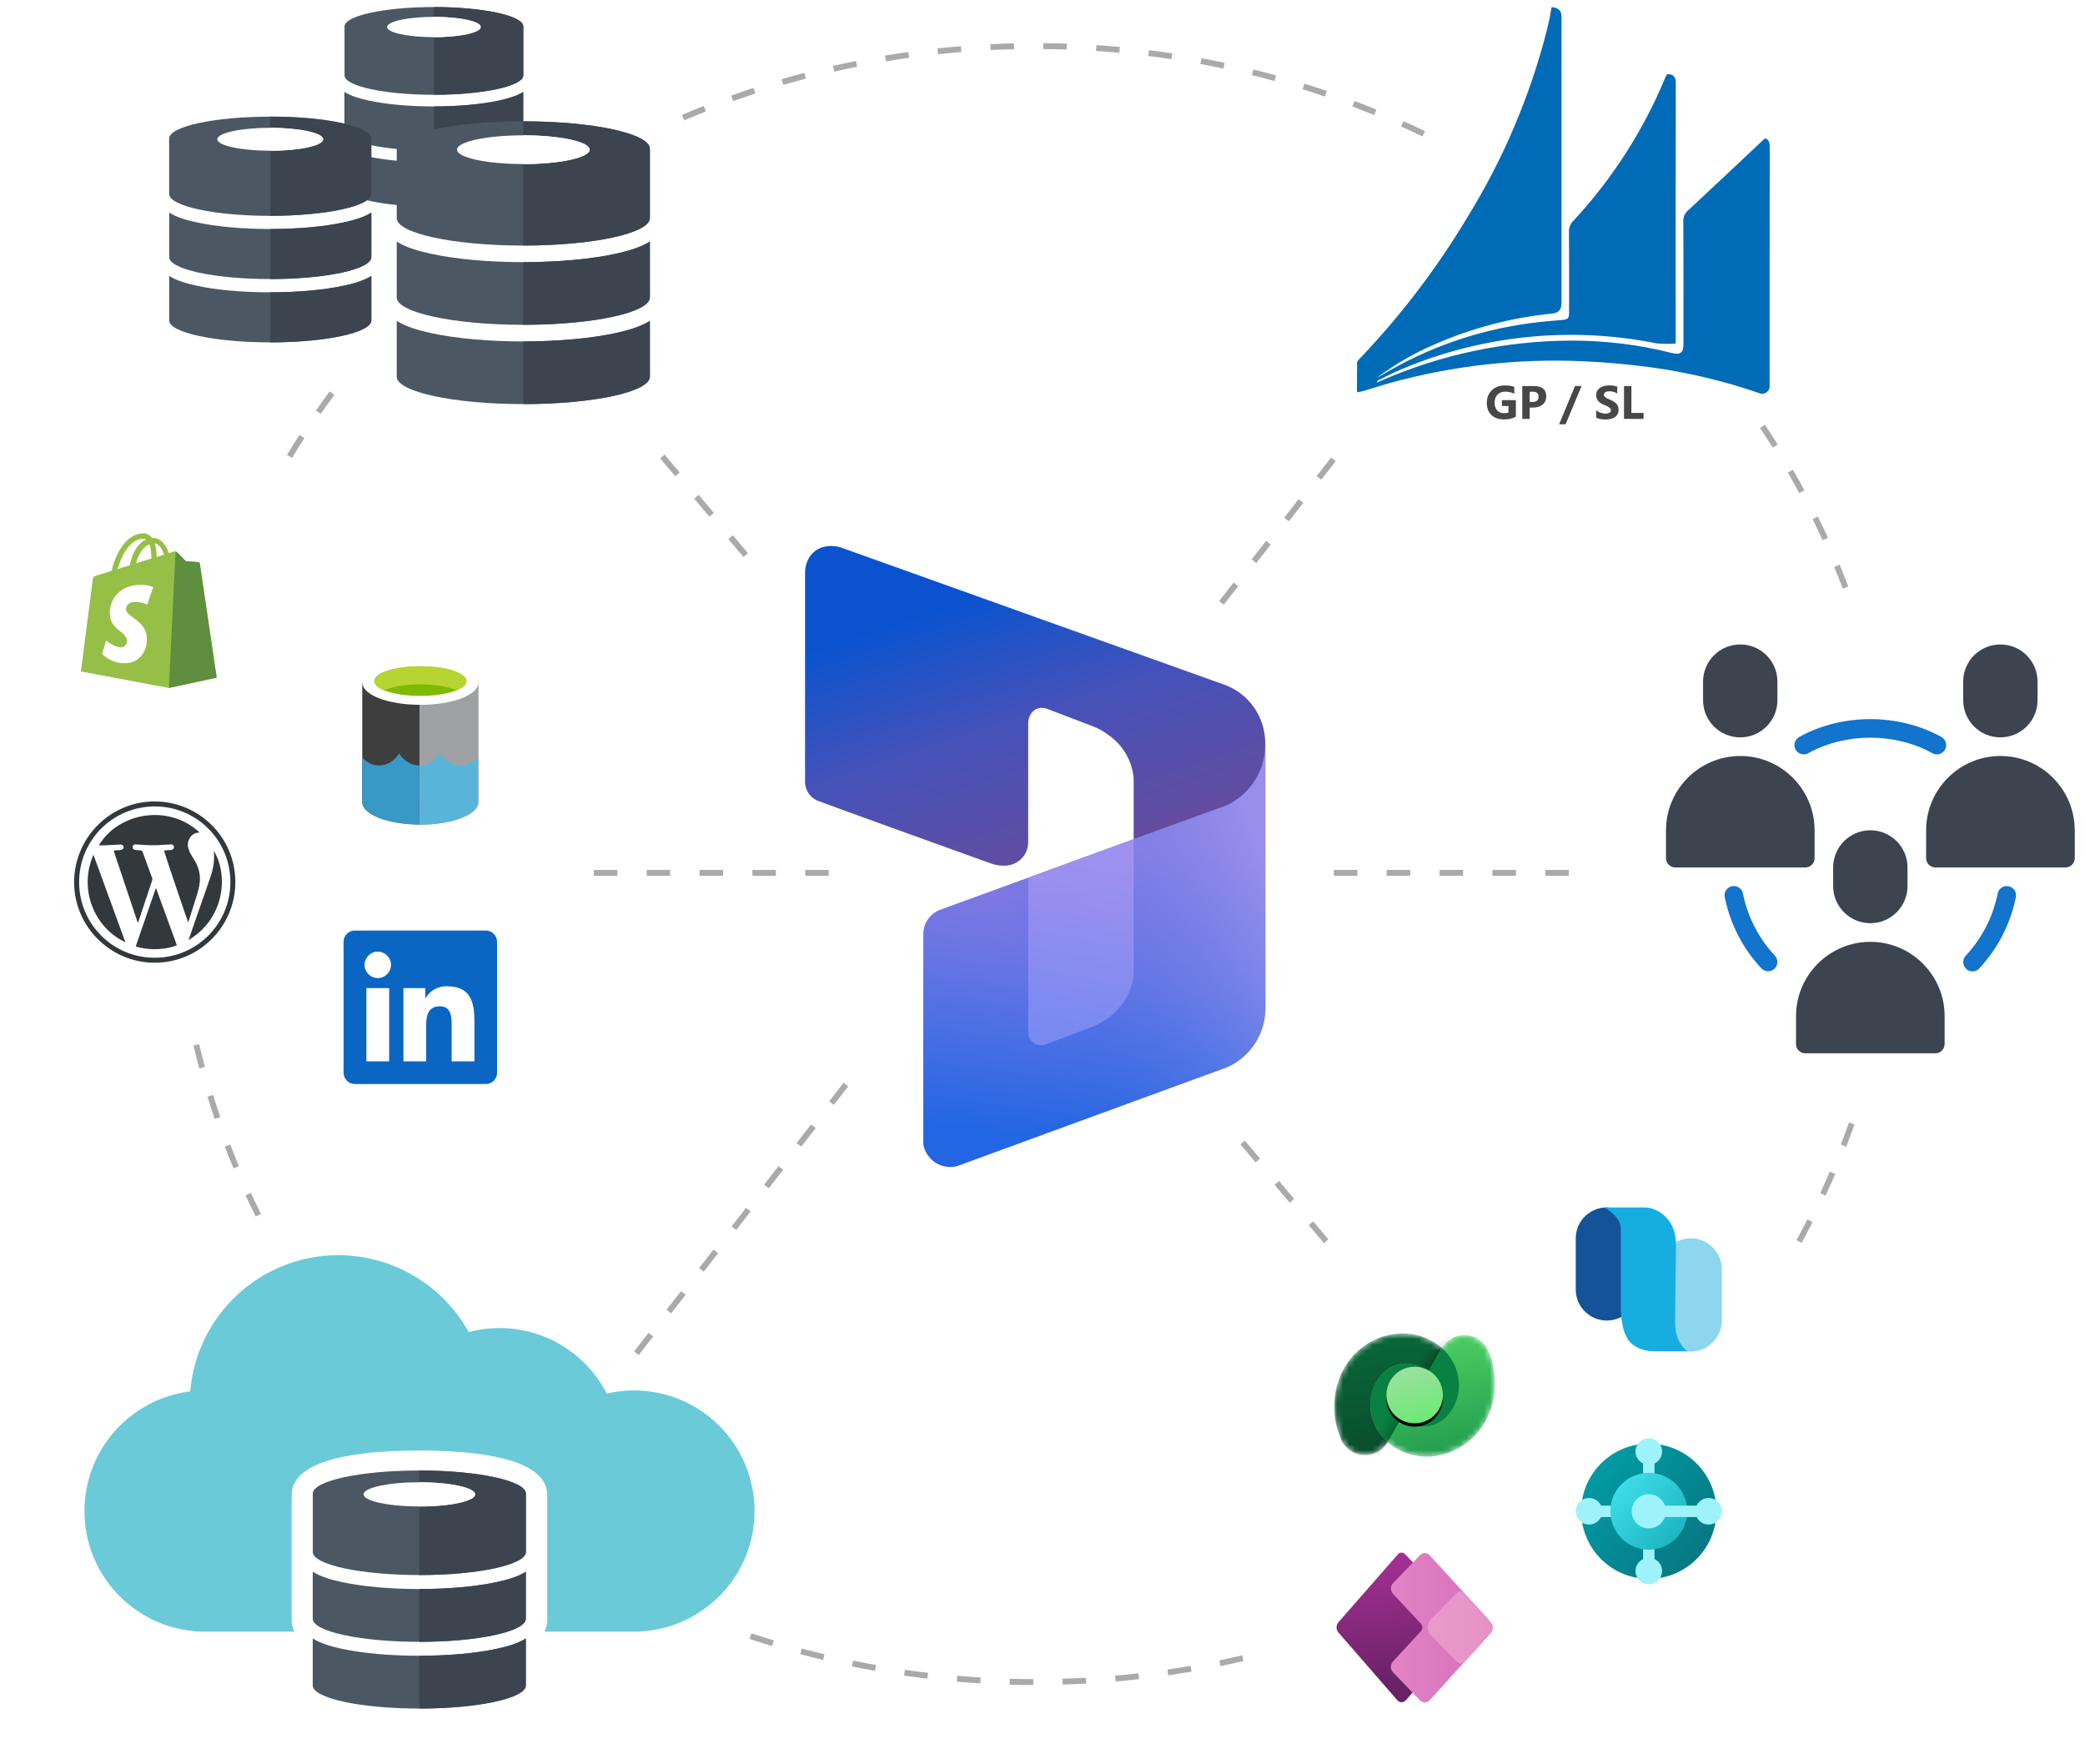 <?xml version="1.0" encoding="UTF-8"?><svg xmlns="http://www.w3.org/2000/svg" width="355" height="300.36" xmlns:xlink="http://www.w3.org/1999/xlink" viewBox="0 0 355 300.36"><defs><linearGradient id="c" x1="185.23" y1="-2601.1" x2="194.4" y2="-2529.76" gradientTransform="translate(-3.2 -2402.13) scale(1 -1)" gradientUnits="userSpaceOnUse"><stop offset=".06" stop-color="#2266e3"/><stop offset=".43" stop-color="#6274e4"/><stop offset=".49" stop-color="#6c75e4"/><stop offset=".79" stop-color="#947be2"/></linearGradient><linearGradient id="d" x1="152.33" y1="-2578.41" x2="220.6" y2="-2554.82" gradientTransform="translate(-3.2 -2402.13) scale(1 -1)" gradientUnits="userSpaceOnUse"><stop offset=".38" stop-color="#2266e3" stop-opacity="0"/><stop offset=".58" stop-color="#4b77e7" stop-opacity=".34"/><stop offset="1" stop-color="#9b9af0"/></linearGradient><linearGradient id="e" x1="168.74" y1="-2499.12" x2="193.47" y2="-2573.49" gradientTransform="translate(-3.2 -2402.13) scale(1 -1)" gradientUnits="userSpaceOnUse"><stop offset=".06" stop-color="#0b53ce"/><stop offset=".34" stop-color="#4552b9"/><stop offset=".71" stop-color="#674b9c"/></linearGradient><linearGradient id="f" x1="183.63" y1="-2580.35" x2="191.18" y2="-2537.5" gradientTransform="translate(-3.2 -2402.13) scale(1 -1)" gradientUnits="userSpaceOnUse"><stop offset=".06" stop-color="#7e8df1"/><stop offset=".71" stop-color="#a193f0"/></linearGradient><filter id="g" filterUnits="userSpaceOnUse"><feOffset dx="0" dy="0"/><feGaussianBlur result="h" stdDeviation="1.2"/><feFlood flood-color="#000" flood-opacity=".15"/><feComposite in2="h" operator="in"/><feComposite in="SourceGraphic"/></filter><filter id="x" filterUnits="userSpaceOnUse"><feOffset dx="0" dy="0"/><feGaussianBlur result="y" stdDeviation="2"/><feFlood flood-color="#000" flood-opacity=".15"/><feComposite in2="y" operator="in"/><feComposite in="SourceGraphic"/></filter><linearGradient id="ab" x1="180.19" y1="-2568.23" x2="198.2" y2="-2583.3" gradientTransform="translate(84.1 -2421.38) scale(1.04 -1.04)" gradientUnits="userSpaceOnUse"><stop offset="0" stop-color="#019ba5"/><stop offset="1" stop-color="#077782"/></linearGradient><linearGradient id="ag" x1="146.13" y1="-2533" x2="155.32" y2="-2541.63" gradientTransform="translate(124.05 -2381.44) scale(1.04 -1.04)" gradientUnits="userSpaceOnUse"><stop offset="0" stop-color="#3edce7"/><stop offset="1" stop-color="#1cb6c0"/></linearGradient><linearGradient id="ao" x1="234.49" y1="-2668.03" x2="236.35" y2="-2689.83" gradientTransform="translate(0 -2402.74) scale(1 -1)" gradientUnits="userSpaceOnUse"><stop offset="0" stop-color="#a23093"/><stop offset="1" stop-color="#692266"/></linearGradient><linearGradient id="ap" x1="236.81" y1="-2679.88" x2="253.93" y2="-2679.88" gradientTransform="translate(0 -2402.74) scale(1 -1)" gradientUnits="userSpaceOnUse"><stop offset="0" stop-color="#e184c4"/><stop offset="1" stop-color="#d76ebc"/></linearGradient><linearGradient id="aq" x1="243.11" y1="-2679.82" x2="254.19" y2="-2679.82" gradientTransform="translate(0 -2402.74) scale(1 -1)" gradientUnits="userSpaceOnUse"><stop offset="0" stop-color="#e89bca"/><stop offset="1" stop-color="#e591c8"/></linearGradient><clipPath id="ar"><rect x="227.19" y="223.83" width="27.37" height="27.37" fill="none" stroke-width="0"/></clipPath><clipPath id="as"><rect x="227.19" y="223.83" width="27.37" height="27.37" fill="none" stroke-width="0"/></clipPath><mask id="at" x="227.17" y="226.43" width="27.38" height="25.19" maskUnits="userSpaceOnUse"><g id="au"><path d="M253.41,229.97h0c-.37-.85-1-1.59-1.86-2.09-2.12-1.23-4.84-.5-6.07,1.63h0c-.11-.1-.22-.19-.34-.29-3.76-3.06-9.65-3.07-13.99.83-3.9,3.51-5.12,9.68-2.83,15.03h0c.37.84.99,1.57,1.85,2.06,2.12,1.23,4.84.5,6.07-1.62h0s0,0,0,0c.11.1.22.19.34.29,3.76,3.06,9.65,3.07,13.99-.83,3.89-3.5,5.12-9.66,2.84-15.01Z" fill="#c4c4c4" stroke-width="0"/></g></mask><linearGradient id="av" x1="236.58" y1="-2629.56" x2="238.95" y2="-2651.09" gradientTransform="translate(0 -2402.74) scale(1 -1)" gradientUnits="userSpaceOnUse"><stop offset="0" stop-color="#096738"/><stop offset="1" stop-color="#0a4c2d"/></linearGradient><linearGradient id="aw" x1="241.94" y1="-2630.27" x2="246.41" y2="-2651.62" gradientTransform="translate(0 -2402.74) scale(1 -1)" gradientUnits="userSpaceOnUse"><stop offset="0" stop-color="#4ed062"/><stop offset="1" stop-color="#209b4e"/></linearGradient><linearGradient id="ax" x1="899.01" y1="-1519.37" x2="896.75" y2="-1519.37" gradientTransform="translate(1758.05 -658.86) rotate(90) scale(1 -1)" gradientUnits="userSpaceOnUse"><stop offset="0" stop-color="#000"/><stop offset=".27" stop-color="#000" stop-opacity=".56"/><stop offset=".62" stop-color="#000" stop-opacity=".26"/><stop offset="1" stop-color="#000" stop-opacity="0"/></linearGradient><linearGradient id="ay" x1="242.72" y1="-2646.02" x2="239.24" y2="-2635.22" gradientTransform="translate(0 -2402.74) scale(1 -1)" gradientUnits="userSpaceOnUse"><stop offset="0" stop-color="#66eb6e"/><stop offset="1" stop-color="#9fe0a2"/></linearGradient></defs><g id="a"><path d="M267.11,149.11h-4v-1h4v1ZM258.11,149.11h-4v-1h4v1ZM249.11,149.11h-4v-1h4v1ZM240.11,149.11h-4v-1h4v1ZM231.11,149.11h-4v-1h4v1ZM141.11,149.11h-4v-1h4v1ZM132.11,149.11h-4v-1h4v1ZM123.11,149.11h-4v-1h4v1ZM114.11,149.11h-4v-1h4v1ZM105.11,149.11h-4v-1h4v1Z" fill="#aaa" stroke-width="0"/><path d="M175.92,286.88c-1.34,0-2.68-.02-4.01-.06l.03-1c1.33.04,2.65.06,3.99.06v1ZM180.94,286.81l-.03-1c1.33-.04,2.66-.09,3.98-.17l.05,1c-1.33.07-2.67.13-4.01.17ZM166.9,286.6c-1.34-.08-2.67-.18-4-.29l.09-1c1.32.11,2.65.21,3.98.29l-.06,1ZM189.95,286.29l-.09-1c1.33-.12,2.65-.25,3.97-.4l.11.99c-1.33.15-2.66.29-3.99.4ZM157.91,285.8c-1.33-.16-2.66-.33-3.98-.52l.14-.99c1.31.19,2.63.37,3.95.52l-.12.99ZM198.91,285.24l-.14-.99c1.32-.19,2.63-.4,3.94-.63l.17.98c-1.32.23-2.64.44-3.96.63ZM148.98,284.47c-1.32-.24-2.63-.49-3.94-.76l.2-.98c1.3.27,2.6.52,3.92.75l-.18.98ZM207.8,283.67l-.2-.98c1.3-.27,2.6-.56,3.89-.86l.23.97c-1.3.31-2.61.59-3.92.87ZM140.15,282.62c-1.3-.31-2.6-.64-3.89-.99l.26-.96c1.28.34,2.57.67,3.86.98l-.23.97ZM131.44,280.25c-1.28-.39-2.56-.8-3.82-1.22l.32-.95c1.26.42,2.53.83,3.8,1.21l-.29.96ZM306.75,211.61l-.88-.48c.64-1.17,1.26-2.34,1.86-3.52l.89.46c-.61,1.19-1.24,2.38-1.88,3.55ZM43.54,207.12c-.6-1.19-1.18-2.4-1.74-3.61l.91-.42c.56,1.2,1.13,2.4,1.73,3.58l-.89.45ZM310.83,203.55l-.91-.42c.56-1.21,1.1-2.42,1.63-3.64l.92.39c-.53,1.23-1.08,2.46-1.64,3.67ZM39.77,198.93c-.52-1.23-1.02-2.47-1.5-3.71l.93-.36c.48,1.24.97,2.47,1.48,3.69l-.92.39ZM314.36,195.22l-.93-.36c.48-1.24.94-2.49,1.38-3.75l.94.33c-.45,1.27-.91,2.52-1.39,3.77ZM36.56,190.52c-.43-1.26-.85-2.53-1.24-3.8l.96-.3c.39,1.27.8,2.52,1.23,3.77l-.95.32ZM33.93,181.9c-.35-1.29-.68-2.59-.99-3.89l.97-.23c.31,1.29.63,2.58.98,3.86l-.96.26ZM313.76,100.22c-.47-1.24-.95-2.47-1.46-3.7l.92-.38c.51,1.23,1,2.47,1.47,3.72l-.94.35ZM310.32,91.97c-.55-1.21-1.12-2.4-1.7-3.59l.9-.44c.59,1.2,1.16,2.4,1.72,3.62l-.91.41ZM306.34,83.95c-.63-1.17-1.28-2.33-1.94-3.48l.87-.5c.67,1.16,1.32,2.33,1.95,3.5l-.88.47ZM49.72,77.97l-.86-.52c.69-1.14,1.4-2.28,2.13-3.4l.84.54c-.72,1.12-1.43,2.24-2.11,3.38ZM301.83,76.21c-.71-1.13-1.43-2.24-2.16-3.35l.83-.55c.74,1.11,1.47,2.24,2.18,3.37l-.85.53ZM54.61,70.46l-.82-.57c.77-1.1,1.55-2.18,2.34-3.26l.8.6c-.79,1.07-1.57,2.14-2.33,3.23ZM242.19,23.23c-1.2-.58-2.41-1.14-3.63-1.69l.41-.91c1.23.55,2.44,1.12,3.65,1.7l-.43.9ZM116.5,20.49l-.39-.92c1.23-.53,2.46-1.03,3.71-1.53l.37.93c-1.24.49-2.47,1-3.69,1.52ZM233.98,19.59c-1.23-.5-2.46-.99-3.71-1.46l.35-.94c1.25.47,2.5.96,3.73,1.47l-.38.93ZM124.84,17.21l-.34-.94c1.26-.45,2.52-.88,3.79-1.3l.31.95c-1.26.42-2.52.85-3.77,1.29ZM225.58,16.44c-1.26-.43-2.52-.84-3.79-1.24l.3-.96c1.28.4,2.55.81,3.82,1.24l-.32.95ZM133.37,14.44l-.28-.96c1.28-.38,2.57-.73,3.87-1.07l.25.97c-1.29.34-2.57.7-3.84,1.07ZM217.01,13.8c-1.28-.35-2.56-.69-3.86-1.01l.24-.97c1.3.32,2.6.66,3.88,1.02l-.27.96ZM142.05,12.19l-.22-.97c1.3-.3,2.61-.58,3.92-.84l.2.98c-1.31.26-2.6.54-3.9.84ZM208.3,11.68c-1.3-.28-2.6-.53-3.91-.78l.18-.98c1.32.24,2.63.5,3.94.78l-.21.98ZM150.85,10.45l-.17-.99c1.32-.22,2.64-.42,3.97-.61l.14.99c-1.32.18-2.63.39-3.94.61ZM199.47,10.08c-1.31-.2-2.63-.38-3.95-.55l.12-.99c1.33.17,2.65.35,3.97.55l-.15.99ZM159.73,9.23l-.11-.99c1.33-.14,2.66-.27,3.99-.38l.08,1c-1.33.11-2.65.23-3.97.38ZM190.57,8.99c-1.32-.12-2.64-.23-3.97-.31l.07-1c1.34.09,2.67.19,4,.32l-.09,1ZM168.67,8.53l-.05-1c1.33-.07,2.67-.12,4.01-.15l.02,1c-1.33.03-2.66.08-3.98.14ZM181.62,8.43c-1.32-.04-2.65-.07-3.99-.08v-1c1.35.01,2.69.04,4.02.08l-.03,1Z" fill="#aaa" stroke-width="0"/><path d="M108.75,230.7l-.79-.62,2.46-3.15.79.62-2.46,3.15ZM114.28,223.6l-.79-.62,2.46-3.15.79.62-2.46,3.15ZM119.82,216.51l-.79-.62,2.46-3.15.79.62-2.46,3.15ZM125.35,209.41l-.79-.62,2.46-3.15.79.62-2.46,3.15ZM130.89,202.31l-.79-.62,2.46-3.15.79.62-2.46,3.15ZM136.42,195.22l-.79-.62,2.46-3.15.79.62-2.46,3.15ZM141.96,188.12l-.79-.62,2.46-3.15.79.62-2.46,3.15ZM208.37,102.95l-.79-.62,2.46-3.15.79.62-2.46,3.15ZM213.9,95.86l-.79-.62,2.46-3.15.79.62-2.46,3.15ZM219.44,88.76l-.79-.62,2.46-3.15.79.62-2.46,3.15ZM224.97,81.66l-.79-.62,2.46-3.15.79.62-2.46,3.15Z" fill="#aaa" stroke-width="0"/><path d="M225.41,211.64l-2.58-3.05.76-.65,2.58,3.05-.76.65ZM219.59,204.77l-2.58-3.05.76-.65,2.58,3.05-.76.65ZM213.78,197.9l-2.58-3.05.76-.65,2.58,3.05-.76.65ZM126.59,94.83l-2.58-3.05.76-.65,2.58,3.05-.76.65ZM120.78,87.96l-2.58-3.05.76-.65,2.58,3.05-.76.65ZM114.97,81.09l-2.58-3.05.76-.65,2.58,3.05-.76.65Z" fill="#aaa" stroke-width="0"/></g><g id="b"><path d="M157.2,159.39v35.41c.43,2.54,2.84,4.25,5.38,3.82.13-.02.27-.05.4-.09l45.94-16.82c3.85-1.71,6.38-5.47,6.53-9.68v-45.6c-.47,4.4-2.94,8.35-6.7,10.7l-48.4,17.66c-1.99.61-3.29,2.51-3.14,4.59Z" fill="url(#c)" stroke-width="0"/><path d="M157.2,159.39v35.41c.43,2.54,2.84,4.25,5.38,3.82.13-.02.27-.05.4-.09l45.94-16.82c3.85-1.71,6.38-5.47,6.53-9.68v-45.64s-.02-.22-.08.14c-.85,5.37-4.55,9.85-9.66,11.7l-45.37,16.56c-1.99.61-3.29,2.51-3.14,4.59Z" fill="url(#d)" isolation="isolate" opacity=".63" stroke-width="0"/><path d="M137.49,95.48c-.29.67-.43,1.39-.42,2.11v35.3c-.08,1.42.7,2.75,1.98,3.37,1.95.78,25.69,9.32,29.64,10.74.74.27,1.52.4,2.3.38,1.43.03,2.77-.71,3.52-1.93.37-.65.56-1.39.55-2.14v-20.14c0-.57.15-1.13.46-1.61.39-.64,1.08-1.03,1.82-1.04.35,0,.7.06,1.02.19l7.6,2.9c1.02.38,1.97.92,2.84,1.58,2.43,1.7,3.97,4.39,4.22,7.35v10.35l15.71-5.73c3.87-1.74,6.44-5.5,6.66-9.74,0-.15.01-.3.02-.45.21-4.76-2.78-9.07-7.32-10.53l-64.7-23.15c-.88-.32-1.83-.41-2.75-.26-1.42.21-2.62,1.15-3.16,2.48Z" fill="url(#e)" stroke-width="0"/><path d="M175.07,149.43v26.24c0,.45.11.88.33,1.27.27.47.72.8,1.24.94.49.12,1,.09,1.47-.1l7.68-2.9c1.92-.71,3.61-1.91,4.92-3.48,1.49-1.77,2.31-4,2.33-6.31v-22.21l-17.96,6.56Z" fill="url(#f)" isolation="isolate" opacity=".88" stroke-width="0"/><path d="M73.88,1.2c-8.41,0-15.22,1.48-15.22,3.3v8.34c0,1.82,6.81,3.3,15.22,3.3s15.22-1.48,15.22-3.3V4.5c0-1.82-6.81-3.3-15.22-3.3Z" fill="#4b5763" stroke-width="0"/><path d="M73.88,1.2v14.93c8.41,0,15.22-1.48,15.22-3.3V4.5c0-1.82-6.81-3.3-15.22-3.3Z" fill="#3c444f" stroke-width="0"/><path d="M84.96,17.12c-2.98.65-6.91,1-11.09,1s-8.11-.35-11.09-1c-1.36-.3-2.98-.73-4.14-1.47v6.71c0,1.82,6.81,3.3,15.22,3.3s15.22-1.48,15.22-3.3v-6.71c-1.16.74-2.77,1.17-4.14,1.47Z" fill="#4b5763" stroke-width="0"/><path d="M84.96,26.66c-2.98.65-6.91,1-11.09,1s-8.11-.36-11.09-1c-1.36-.29-2.98-.73-4.14-1.47v6.71c0,1.82,6.81,3.3,15.22,3.3s15.22-1.48,15.22-3.3v-6.71c-1.16.74-2.77,1.17-4.14,1.47Z" fill="#4b5763" stroke-width="0"/><path d="M73.88,6.33c-4.4,0-7.97-.77-7.97-1.73s3.57-1.73,7.97-1.73,7.97.77,7.97,1.73-3.57,1.73-7.97,1.73Z" fill="#fff" stroke-width="0"/><path d="M73.88,2.88v3.45c4.4,0,7.97-.77,7.97-1.73s-3.57-1.73-7.97-1.73Z" fill="#fff" stroke-width="0"/><path d="M84.96,17.12c-2.98.65-6.91,1-11.09,1v7.54c8.41,0,15.22-1.48,15.22-3.3v-6.71c-1.16.74-2.77,1.17-4.14,1.47Z" fill="#3c444f" stroke-width="0"/><path d="M84.96,26.66c-2.98.65-6.91,1-11.09,1v7.54c8.41,0,15.22-1.48,15.22-3.3v-6.71c-1.16.74-2.77,1.17-4.14,1.47Z" fill="#3c444f" stroke-width="0"/><path d="M89.1,20.66c-11.9,0-21.55,2.09-21.55,4.67v11.81c0,2.58,9.65,4.67,21.55,4.67s21.55-2.09,21.55-4.67v-11.81c0-2.58-9.65-4.67-21.55-4.67Z" fill="#4b5763" stroke-width="0"/><path d="M89.1,20.66v21.14c11.9,0,21.55-2.09,21.55-4.67v-11.81c0-2.58-9.65-4.67-21.55-4.67Z" fill="#3c444f" stroke-width="0"/><path d="M104.8,43.21c-4.21.92-9.79,1.42-15.7,1.42s-11.48-.5-15.7-1.42c-1.93-.42-4.22-1.03-5.85-2.08v9.5c0,2.58,9.65,4.67,21.55,4.67s21.55-2.09,21.55-4.67v-9.5c-1.64,1.04-3.92,1.66-5.85,2.08Z" fill="#4b5763" stroke-width="0"/><path d="M104.8,56.71c-4.21.91-9.79,1.42-15.7,1.42s-11.48-.5-15.7-1.42c-1.93-.42-4.22-1.03-5.85-2.08v9.5c0,2.58,9.65,4.67,21.55,4.67s21.55-2.09,21.55-4.67v-9.5c-1.64,1.04-3.92,1.66-5.85,2.08Z" fill="#4b5763" stroke-width="0"/><path d="M89.1,27.93c-6.24,0-11.29-1.09-11.29-2.45s5.05-2.44,11.29-2.44,11.29,1.09,11.29,2.44-5.05,2.45-11.29,2.45Z" fill="#fff" stroke-width="0"/><path d="M89.1,23.04v4.89c6.24,0,11.29-1.09,11.29-2.45s-5.05-2.44-11.29-2.44Z" fill="#fff" stroke-width="0"/><path d="M104.8,43.21c-4.21.92-9.79,1.42-15.7,1.42v10.67c11.9,0,21.55-2.09,21.55-4.67v-9.5c-1.64,1.04-3.92,1.66-5.85,2.08Z" fill="#3c444f" stroke-width="0"/><path d="M104.8,56.71c-4.21.91-9.79,1.42-15.7,1.42v10.67c11.9,0,21.55-2.09,21.55-4.67v-9.5c-1.64,1.04-3.92,1.66-5.85,2.08Z" fill="#3c444f" stroke-width="0"/><path d="M46.01,19.86c-9.5,0-17.21,1.67-17.21,3.73v9.43c0,2.06,7.7,3.73,17.21,3.73s17.21-1.67,17.21-3.73v-9.43c0-2.06-7.7-3.73-17.21-3.73Z" fill="#4b5763" stroke-width="0"/><path d="M46.01,19.86v16.88c9.5,0,17.21-1.67,17.21-3.73v-9.43c0-2.06-7.7-3.73-17.21-3.73Z" fill="#3c444f" stroke-width="0"/><path d="M58.54,37.86c-3.37.73-7.82,1.13-12.53,1.13s-9.17-.4-12.53-1.13c-1.54-.33-3.37-.83-4.67-1.66v7.58c0,2.06,7.7,3.73,17.21,3.73s17.21-1.67,17.21-3.73v-7.58c-1.31.83-3.13,1.32-4.67,1.66Z" fill="#4b5763" stroke-width="0"/><path d="M58.54,48.64c-3.37.73-7.82,1.13-12.53,1.13s-9.17-.4-12.53-1.13c-1.54-.33-3.37-.83-4.67-1.66v7.58c0,2.06,7.7,3.73,17.21,3.73s17.21-1.67,17.21-3.73v-7.58c-1.31.83-3.13,1.33-4.67,1.66Z" fill="#4b5763" stroke-width="0"/><path d="M46.01,25.66c-4.98,0-9.01-.87-9.01-1.95s4.03-1.95,9.01-1.95,9.01.87,9.01,1.95-4.03,1.95-9.01,1.95Z" fill="#fff" stroke-width="0"/><path d="M46.01,21.76v3.91c4.98,0,9.01-.87,9.01-1.95s-4.03-1.95-9.01-1.95Z" fill="#fff" stroke-width="0"/><path d="M58.54,37.86c-3.37.73-7.82,1.13-12.53,1.13v8.52c9.5,0,17.21-1.67,17.21-3.73v-7.58c-1.31.83-3.13,1.32-4.67,1.66Z" fill="#3c444f" stroke-width="0"/><path d="M58.54,48.64c-3.37.73-7.82,1.13-12.53,1.13v8.52c9.5,0,17.21-1.67,17.21-3.73v-7.58c-1.31.83-3.13,1.33-4.67,1.66Z" fill="#3c444f" stroke-width="0"/><path d="M312.12,147.69v3.16c0,3.5,2.83,6.33,6.33,6.33s6.33-2.83,6.33-6.33v-3.16c0-3.5-2.83-6.33-6.33-6.33s-6.33,2.83-6.33,6.33Z" fill="#3c444f" stroke-width="0"/><path d="M305.79,177.75c0,.87.71,1.58,1.58,1.58h22.15c.87,0,1.58-.71,1.58-1.58v-4.75c0-6.98-5.68-12.65-12.65-12.65s-12.65,5.68-12.65,12.65v4.75Z" fill="#3c444f" stroke-width="0"/><path d="M289.97,116.05v3.16c0,3.5,2.83,6.33,6.33,6.33s6.33-2.83,6.33-6.33v-3.16c0-3.5-2.83-6.33-6.33-6.33s-6.33,2.83-6.33,6.33Z" fill="#3c444f" stroke-width="0"/><path d="M285.23,147.69h22.15c.87,0,1.58-.71,1.58-1.58v-4.75c0-6.98-5.68-12.65-12.65-12.65s-12.65,5.68-12.65,12.65v4.75c0,.87.71,1.58,1.58,1.58Z" fill="#3c444f" stroke-width="0"/><path d="M334.26,116.05v3.16c0,3.5,2.83,6.33,6.33,6.33s6.33-2.83,6.33-6.33v-3.16c0-3.5-2.83-6.33-6.33-6.33s-6.33,2.83-6.33,6.33Z" fill="#3c444f" stroke-width="0"/><path d="M353.25,141.36c0-6.98-5.68-12.65-12.65-12.65s-12.65,5.68-12.65,12.65v4.75c0,.87.71,1.58,1.58,1.58h22.15c.87,0,1.58-.71,1.58-1.58v-4.75Z" fill="#3c444f" stroke-width="0"/><path d="M302.12,164.95c.64-.6.67-1.6.08-2.24-2.76-2.96-4.65-6.62-5.44-10.59-.17-.86-1.01-1.42-1.86-1.24-.86.17-1.41,1.01-1.24,1.86.91,4.54,3.07,8.74,6.23,12.12.31.33.73.5,1.16.5.39,0,.78-.14,1.08-.43Z" fill="#1274cc" stroke-width="0"/><path d="M337,164.87c3.16-3.39,5.32-7.58,6.23-12.12.17-.86-.38-1.69-1.24-1.86-.86-.18-1.69.38-1.86,1.24-.8,3.97-2.68,7.63-5.44,10.59-.6.64-.56,1.64.08,2.24.3.29.69.43,1.08.43.42,0,.84-.17,1.16-.5Z" fill="#1274cc" stroke-width="0"/><path d="M307.87,128.24c6.4-3.53,14.76-3.53,21.15,0,.24.13.51.2.76.2.56,0,1.1-.3,1.39-.82.42-.76.14-1.73-.62-2.15-7.33-4.05-16.88-4.05-24.21,0-.76.42-1.04,1.38-.62,2.15.42.76,1.38,1.04,2.15.62Z" fill="#1274cc" stroke-width="0"/><g filter="url(#g)"><rect x="51.88" y="151.8" width="39.38" height="39.38" rx="6.93" ry="6.93" fill="#fff" stroke-width="0"/><rect x="51.88" y="106.7" width="39.38" height="39.38" rx="6.93" ry="6.93" fill="#fff" stroke-width="0"/><rect x="6.65" y="130.49" width="39.38" height="39.38" rx="6.93" ry="6.93" fill="#fff" stroke-width="0"/><rect x="6.46" y="84.87" width="39.38" height="39.38" rx="6.93" ry="6.93" fill="#fff" stroke-width="0"/><g id="i"><path id="j" d="M61.68,116.19v20.35c0,2.13,4.39,3.81,9.89,3.81v-24.16h-9.89Z" fill="#3e3e3e" fill-rule="evenodd" stroke-width="0"/><path id="k" d="M71.42,140.41h.16c5.44,0,9.89-1.74,9.89-3.81v-20.41h-10.05v24.21Z" fill="#a0a1a2" fill-rule="evenodd" stroke-width="0"/><path id="l" d="M81.46,116.19c0,2.13-4.4,3.81-9.89,3.81s-9.89-1.68-9.89-3.81,4.45-3.81,9.89-3.81,9.89,1.74,9.89,3.81Z" fill="#fff" fill-rule="evenodd" stroke-width="0"/><path id="m" d="M79.42,115.96c0,1.4-3.5,2.52-7.85,2.52s-7.85-1.12-7.85-2.52,3.51-2.52,7.85-2.52,7.85,1.12,7.85,2.52Z" fill="#7fba00" fill-rule="evenodd" stroke-width="0"/><path id="n" d="M77.8,117.53c1.05-.45,1.62-.95,1.62-1.57,0-1.4-3.5-2.53-7.85-2.53s-7.85,1.13-7.85,2.53c0,.56.63,1.12,1.62,1.57,1.41-.62,3.66-1.01,6.23-1.01s4.76.39,6.22,1.01Z" fill="#b8d432" fill-rule="evenodd" stroke-width="0"/><path id="o" d="M71.41,140.41v-10.09c-1.46,0-2.72-.84-3.45-2.07-.74,1.23-1.94,2.07-3.4,2.07-1.15,0-2.14-.5-2.88-1.35v7.63c0,2.07,4.34,3.76,9.73,3.81Z" fill="#3999c6" fill-rule="evenodd" stroke-width="0"/><path id="p" d="M78.43,130.32c-1.46,0-2.77-.84-3.51-2.07-.68,1.23-1.94,2.02-3.4,2.07v10.09c5.44,0,9.89-1.74,9.89-3.81v-7.68c-.73.84-1.78,1.4-2.98,1.4Z" fill="#59b4d9" fill-rule="evenodd" stroke-width="0"/><path id="q" d="M71.47,130.32l-.05,10.09h.11l-.06-10.09q.06,0,0,0Z" fill="#59b4d9" fill-rule="evenodd" stroke-width="0"/></g><g id="r"><path d="M80.77,180.7h-3.87v-6.06c0-1.45-.03-3.31-2.01-3.31s-2.33,1.58-2.33,3.2v6.17h-3.87v-12.47h3.72v1.7h.05c.76-1.3,2.17-2.07,3.67-2.01,3.92,0,4.65,2.58,4.65,5.94v6.84ZM64.32,166.52c-1.24,0-2.25-1.01-2.25-2.25s1.01-2.25,2.25-2.25c1.24,0,2.25,1.01,2.25,2.25h0c0,1.24-1.01,2.25-2.25,2.25M66.26,180.7h-3.88v-12.47h3.88v12.47ZM82.7,158.43h-22.27c-1.05-.01-1.92.83-1.93,1.88v22.36c.01,1.05.88,1.9,1.93,1.89h22.27c1.05.01,1.92-.83,1.93-1.89v-22.36c-.02-1.05-.88-1.9-1.93-1.88" fill="#0a66c2" stroke-width="0"/></g><g id="s"><path id="t" d="M34.02,95.93c-.02-.12-.12-.21-.23-.22-.09-.02-2.13-.16-2.13-.16,0,0-1.41-1.4-1.55-1.55-.16-.16-.45-.11-.57-.08-.02,0-.31.09-.79.25-.45-1.35-1.29-2.59-2.75-2.59h-.12c-.42-.54-.93-.79-1.37-.79-3.4.02-5.01,4.25-5.52,6.41-1.32.4-2.25.7-2.37.73-.73.23-.76.25-.85.95-.08.54-2,15.44-2,15.44l15,2.81,8.13-1.75s-2.86-19.3-2.87-19.44ZM27.92,94.44c-.37.12-.81.25-1.27.39v-.28c.01-.7-.09-1.39-.31-2.05.76.11,1.27.96,1.58,1.94ZM25.43,92.67c.2.53.34,1.27.34,2.28v.14c-.82.25-1.72.53-2.62.81.51-1.92,1.46-2.87,2.28-3.23ZM24.42,91.72c.16,0,.31.05.43.14-1.09.51-2.25,1.8-2.75,4.38-.71.22-1.43.43-2.08.64.59-1.95,1.95-5.15,4.39-5.15Z" fill="#95bf47" stroke-width="0"/><path id="u" d="M33.79,95.71c-.09-.02-2.13-.16-2.13-.16,0,0-1.41-1.4-1.55-1.55-.06-.06-.14-.09-.22-.09l-1.13,23.21,8.13-1.75s-2.86-19.3-2.87-19.42c-.02-.12-.11-.21-.23-.23Z" fill="#5e8e3e" stroke-width="0"/><path id="v" d="M26.08,99.97l-1.01,2.98c-.61-.3-1.28-.45-1.95-.47-1.58,0-1.66.99-1.66,1.24,0,1.37,3.55,1.88,3.55,5.07,0,2.51-1.6,4.13-3.74,4.13-2.58,0-3.89-1.6-3.89-1.6l.68-2.28s1.35,1.16,2.5,1.16c.56.02,1.03-.41,1.05-.97,0-.02,0-.03,0-.05,0-1.78-2.92-1.86-2.92-4.78,0-2.45,1.77-4.84,5.32-4.84,1.4.02,2.06.4,2.06.4Z" fill="#fff" stroke-width="0"/></g><g id="w"><circle cx="26.61" cy="150.18" r="13.29" fill="#fff" stroke-width="0"/><path d="M26.37,136.45c7.58.03,13.72,6.18,13.7,13.74-.02,7.59-6.15,13.71-13.72,13.72-7.58,0-13.76-6.19-13.73-13.76.03-7.57,6.21-13.73,13.75-13.7ZM13.47,150.18c0,7.12,5.73,12.87,12.84,12.88,7.14.02,12.9-5.72,12.92-12.86.01-7.13-5.74-12.9-12.87-12.9-7.14,0-12.89,5.74-12.89,12.88Z" fill="#33383d" stroke-width="0"/><path d="M23.47,157.14c-1.37-4.1-2.73-8.16-4.09-12.22,0-.02,0-.05.01-.09.37-.11.77-.04,1.15-.12.37-.08.53-.23.51-.5-.02-.3-.21-.44-.61-.42-.92.04-1.83.09-2.75.14-.28.01-.56,0-.86,0,3.31-5.58,11.86-7.15,17.16-2.19-.88.02-1.48.44-1.83,1.22-.27.62-.2,1.24.04,1.84.2.53.51,1.01.81,1.48.74,1.18,1.15,2.46,1.01,3.87-.08.85-.32,1.66-.57,2.47-.46,1.47-.93,2.94-1.4,4.43-.15-.29-4-11.69-4.12-12.21.4-.14.83-.05,1.23-.14.15-.03.29-.07.38-.2.11-.16.11-.33.02-.5-.09-.17-.24-.24-.44-.23-.61.03-1.21.05-1.82.1-1.24.09-2.48.01-3.72-.08-.19-.01-.38-.02-.57-.02-.25,0-.39.15-.42.4-.03.26.07.44.34.51.33.07.67.08,1,.1.19.01.29.09.35.26.54,1.49,1.08,2.98,1.63,4.46.05.13.04.26,0,.39-.79,2.37-1.58,4.74-2.37,7.11-.01.03-.05.06-.11.13Z" fill="#33383d" stroke-width="0"/><path d="M26.58,151.25c1.18,3.22,2.35,6.45,3.53,9.67-1.37.67-4.39,1.03-7,.22,1.13-3.29,2.26-6.58,3.4-9.87.02,0,.05-.01.07-.02Z" fill="#33383d" stroke-width="0"/><path d="M15.91,145.52c1.83,5.01,3.63,9.94,5.44,14.9-5.14-2.36-8.07-8.87-5.44-14.9Z" fill="#33383d" stroke-width="0"/><path d="M32.1,160.05c.49-1.42.96-2.77,1.43-4.13.76-2.19,1.53-4.38,2.29-6.57.5-1.45.77-2.94.57-4.52,2.55,4.15,1.85,11.6-4.29,15.21Z" fill="#33383d" stroke-width="0"/></g></g><path d="M32.39,236.9c1.07-12.99,11.96-23.2,25.23-23.2.62,0,1.23.02,1.84.07.16.01.32.03.48.05.45.04.9.09,1.35.15.16.02.31.06.47.08.45.07.89.15,1.33.25.13.03.26.06.39.1.46.11.92.23,1.37.36.1.03.2.06.29.09.48.15.96.31,1.43.49.07.03.13.05.2.08.5.19.99.4,1.48.63.04.02.07.03.11.05.51.24,1.01.5,1.5.77.02,0,.03.02.05.03.51.28,1,.58,1.48.89,0,0,.01,0,.02,0h0c3.48,2.27,6.38,5.35,8.39,9,1.67-.44,3.43-.68,5.24-.68,7.96,0,14.86,4.53,18.27,11.15,1.49-.34,3.04-.53,4.63-.53,11.34,0,20.53,9.19,20.53,20.53,0,10.82-8.37,19.68-18.99,20.47-.28.04-.56.06-.84.06h-15.93c.3-.61.47-1.27.47-2.01v-11.31s0-3.41,0-3.41v-6.48c0-6.3-11.84-7.62-21.76-7.62-9.62,0-21.03,1.24-21.73,7.04-.02.19-.03.38-.03.58v6.49s0,3.4,0,3.4v11.31c0,.74.17,1.4.47,2.01h-16.1c-.37,0-.73-.03-1.09-.09-10.42-.99-18.56-9.76-18.56-20.43,0-10.49,7.87-19.14,18.03-20.38Z" fill="#6acad8" stroke-width="0"/><path d="M71.4,250.36c-10.02,0-18.14,1.76-18.14,3.93v9.94c0,2.17,8.12,3.93,18.14,3.93s18.14-1.76,18.14-3.93v-9.94c0-2.17-8.12-3.93-18.14-3.93Z" fill="#4b5763" stroke-width="0"/><path d="M71.4,250.36v17.8c10.02,0,18.14-1.76,18.14-3.93v-9.94c0-2.17-8.12-3.93-18.14-3.93Z" fill="#3c444f" stroke-width="0"/><path d="M84.61,269.35c-3.55.77-8.24,1.19-13.22,1.19s-9.66-.42-13.21-1.19c-1.63-.35-3.55-.87-4.93-1.75v8c0,2.17,8.12,3.93,18.14,3.93s18.14-1.76,18.14-3.93v-8c-1.38.88-3.3,1.4-4.93,1.75Z" fill="#4b5763" stroke-width="0"/><path d="M84.61,280.71c-3.55.77-8.24,1.19-13.22,1.19s-9.66-.42-13.21-1.19c-1.63-.35-3.55-.87-4.93-1.75v8c0,2.17,8.12,3.93,18.14,3.93s18.14-1.76,18.14-3.93v-8c-1.38.88-3.3,1.4-4.93,1.75Z" fill="#4b5763" stroke-width="0"/><path d="M71.4,256.48c-5.25,0-9.5-.92-9.5-2.06s4.25-2.06,9.5-2.06,9.5.92,9.5,2.06-4.25,2.06-9.5,2.06Z" fill="#fff" stroke-width="0"/><path d="M71.4,252.37v4.12c5.25,0,9.5-.92,9.5-2.06s-4.25-2.06-9.5-2.06Z" fill="#fff" stroke-width="0"/><path d="M84.61,269.35c-3.55.77-8.24,1.19-13.22,1.19v8.99c10.02,0,18.14-1.76,18.14-3.93v-8c-1.38.88-3.3,1.4-4.93,1.75Z" fill="#3c444f" stroke-width="0"/><path d="M84.61,280.71c-3.55.77-8.24,1.19-13.22,1.19v8.99c10.02,0,18.14-1.76,18.14-3.93v-8c-1.38.88-3.3,1.4-4.93,1.75Z" fill="#3c444f" stroke-width="0"/><g filter="url(#x)"><rect x="263.47" y="240.04" width="34.53" height="34.53" rx="6.93" ry="6.93" fill="#fff" stroke-width="0"/><g id="z"><g id="aa"><path d="M280.73,245.79c6.35,0,11.51,5.16,11.51,11.51s-5.16,11.51-11.51,11.51-11.51-5.16-11.51-11.51,5.16-11.51,11.51-11.51Z" fill="url(#ab)" stroke-width="0"/></g><g id="ac"><path d="M279.76,247.13h1.94v7.24h-1.94v-7.24Z" fill="#9ef3fa" stroke-width="0"/></g><g id="ad"><path d="M279.76,260.23h1.94v7.24h-1.94v-7.24Z" fill="#9ef3fa" stroke-width="0"/></g><g id="ae"><path d="M270.56,256.34h7.24v1.94h-7.24v-1.94Z" fill="#9ef3fa" stroke-width="0"/></g><g id="af"><path d="M280.73,250.76c3.61,0,6.54,2.93,6.54,6.54s-2.93,6.54-6.54,6.54-6.54-2.93-6.54-6.54,2.93-6.54,6.54-6.54Z" fill="url(#ag)" stroke-width="0"/></g><g id="ah"><path d="M280.73,244.87c1.25,0,2.26,1.01,2.26,2.26s-1.01,2.26-2.26,2.26-2.26-1.01-2.26-2.26,1.01-2.26,2.26-2.26Z" fill="#9ef3fa" stroke-width="0"/></g><g id="ai"><path d="M270.56,255.04c1.25,0,2.26,1.01,2.26,2.26s-1.01,2.26-2.26,2.26-2.26-1.01-2.26-2.26,1.01-2.26,2.26-2.26Z" fill="#9ef3fa" stroke-width="0"/></g><g id="aj"><path d="M280.73,265.22c1.25,0,2.26,1.01,2.26,2.26s-1.01,2.26-2.26,2.26-2.26-1.01-2.26-2.26,1.01-2.26,2.26-2.26Z" fill="#9ef3fa" stroke-width="0"/></g><g id="ak"><path d="M282.32,256.34h7.24v1.94h-7.24v-1.94Z" fill="#9ef3fa" stroke-width="0"/></g><g id="al"><path d="M280.73,254.39c1.61,0,2.91,1.3,2.91,2.91s-1.3,2.91-2.91,2.91-2.91-1.3-2.91-2.91,1.3-2.91,2.91-2.91Z" fill="#9ef3fa" stroke-width="0"/></g><g id="am"><path d="M290.91,255.04c1.25,0,2.26,1.01,2.26,2.26s-1.01,2.26-2.26,2.26-2.26-1.01-2.26-2.26,1.01-2.26,2.26-2.26Z" fill="#9ef3fa" stroke-width="0"/></g></g><rect x="223.61" y="259.83" width="34.53" height="34.53" rx="6.93" ry="6.93" fill="#fff" stroke-width="0"/><g id="an"><path d="M241.6,267.05l-2.4-2.47c-.32-.34-.87-.32-1.17.03l-10.12,11.56c-.46.51-.46,1.29,0,1.8l10.02,11.52c.37.43,1.05.43,1.43,0l2.99-3.45.33-17.78-1.08-1.21Z" fill="url(#ao)" stroke-width="0"/><path d="M253.38,275.67l-9.98-10.9c-.42-.47-1.16-.47-1.59-.02l-4.6,4.75c-.5.51-.5,1.34-.02,1.86l4.72,5.07c.35.37.35.95,0,1.32l-4.74,5.13c-.48.52-.48,1.34.02,1.85l4.61,4.79c.44.46,1.17.45,1.6-.02l9.97-10.98c.74-.82.73-2.05,0-2.85Z" fill="url(#ap)" stroke-width="0"/><path d="M253.84,278.01l-4.46,4.94c-.34.37-.92.38-1.27.02l-4.48-4.57c-.73-.74-.73-1.91,0-2.67l4.39-4.54c.35-.36.94-.35,1.27.02l4.55,5c.47.51.47,1.28,0,1.79Z" fill="url(#aq)" stroke-width="0"/></g><rect x="223.61" y="220.25" width="34.53" height="34.53" rx="6.93" ry="6.93" fill="#fff" stroke-width="0"/><g clip-path="url(#ar)"><g clip-path="url(#as)"><g mask="url(#at)"><path d="M238.45,241.68c3.71,2.14,7.05,1.32,8.94-1.95,1.89-3.27,1.18-7.73-2.25-10.51-3.76-3.06-9.65-3.07-13.99.83-3.9,3.51-5.12,9.68-2.83,15.03h0c.37.84.99,1.57,1.85,2.06,2.12,1.23,4.84.5,6.07-1.62h0s2.22-3.84,2.22-3.84Z" fill="url(#av)" fill-rule="evenodd" stroke-width="0"/><path d="M253.41,229.97h0c2.28,5.35,1.05,11.51-2.84,15.01-4.34,3.9-10.23,3.89-13.99.83-3.43-2.79-4.14-7.24-2.25-10.51,1.89-3.27,5.22-4.1,8.94-1.95l2.21-3.84h0c1.23-2.12,3.94-2.85,6.07-1.63.86.5,1.49,1.24,1.86,2.09Z" fill="url(#aw)" fill-rule="evenodd" stroke-width="0"/><path d="M243.27,233.34c-3.71-2.14-7.05-1.32-8.94,1.95-1.82,3.16-1.22,7.42,1.91,10.22l2.21-3.84c3.71,2.14,7.05,1.32,8.94-1.95,1.82-3.16,1.22-7.42-1.91-10.22l-2.21,3.84Z" fill="#088142" fill-rule="evenodd" stroke-width="0"/><rect x="224.79" y="237.89" width="27.78" height="2.26" transform="translate(-87.66 326.22) rotate(-60)" fill="url(#ax)" isolation="isolate" opacity=".25" stroke-width="0"/><path d="M245.03,240.03c-1.33,2.3-4.27,3.09-6.58,1.76s-3.09-4.27-1.76-6.58c1.33-2.3,4.27-3.09,6.58-1.76,2.3,1.33,3.09,4.27,1.76,6.58Z" stroke-width="0"/><path d="M245.03,240.49c-1.33,2.3-4.27,3.09-6.58,1.76-2.3-1.33-3.09-4.27-1.76-6.58,1.33-2.3,4.27-3.09,6.58-1.76,2.3,1.33,3.09,4.27,1.76,6.58Z" stroke-width="0"/><path d="M245.03,239.92c-1.33,2.3-4.27,3.09-6.58,1.76s-3.09-4.27-1.76-6.58c1.33-2.3,4.27-3.09,6.58-1.76,2.3,1.33,3.09,4.27,1.76,6.58Z" fill="url(#ay)" stroke-width="0"/></g></g></g><rect x="263.47" y="200.58" width="34.53" height="34.53" rx="6.93" ry="6.93" fill="#fff" stroke-width="0"/><path d="M273.58,224.83h0c-2.91,0-5.29-2.36-5.29-5.29v-8.7c0-2.91,2.37-5.27,5.29-5.27h0c2.91,0,5.29,2.36,5.29,5.27v8.7c0,2.93-2.37,5.29-5.29,5.29Z" fill="#145399" stroke-width="0"/><path d="M287.88,230.11h0c-2.91,0-5.29-2.37-5.29-5.29v-8.7c0-2.91,2.37-5.29,5.29-5.29h0c2.91,0,5.29,2.37,5.29,5.29v8.7c-.02,2.91-2.37,5.29-5.29,5.29Z" fill="#8dd6ed" stroke-width="0"/><path d="M273.17,205.57s2.8,1.48,2.8,3.65v12.13c0,2.3.02,4.92,1.28,6.81.06.09.15.2.26.32.82.85,1.84,1.28,2.99,1.48.41.07.82.11,1.24.11h5.58s-2.11-1.34-2.11-4.86c0-2.82.09-9.24.15-13.04.04-1.91-.46-3.75-1.8-5.01,0,0-1.21-1.39-3.26-1.58h-7.12v-.02Z" fill="#16ade1" stroke-width="0"/></g><path d="M283.85,12.62c1.24,0,1.48.6,1.48,1.65-.03,14.26-.04,28.53-.02,42.79v1.43c-1.07.08-2.14.07-3.2-.02-15.02-3.03-30.61-1.32-44.62,4.89-.98.45-1.93.95-2.91,1.45-.09.03-.14.12-.16.31.29-.12.59-.24.86-.36,10.16-4.42,21.1-6.72,32.18-6.77,5.82-.02,11.62.69,17.26,2.12,1.34.34,1.91-.09,1.91-1.41,0-7.03.02-14.04-.02-21.07-.03-.67.25-1.32.76-1.76,4.34-4.03,8.66-8.11,13.11-12.3.64.09.84.62.84,1.5-.03,13.49-.02,26.98-.02,40.46.11.71-.37,1.38-1.08,1.49-.28.04-.56,0-.81-.13-5.96-2.05-12.11-3.51-18.36-4.36-3.86-.5-7.73-.88-11.63-1.03-11.04-.49-22.09.76-32.75,3.7-1.48.41-2.95.9-4.43,1.34-.34.1-.69.16-1.19.26,0-1.79-.02-3.46.02-5.12,0-.22.28-.47.47-.65,7.01-7.35,13.17-15.45,18.38-24.17,6.07-9.85,10.61-20.57,13.47-31.78.16-.65.31-1.33.45-1.98.12-.62.24-1.26.34-1.88q1.69.09,1.69,1.6v48.82q0,1.57-1.55,1.74c-6.99.69-13.83,2.49-20.26,5.34-3.41,1.48-6.63,3.35-9.59,5.58.24-.14.5-.26.74-.4,7.72-4.66,16.32-7.67,25.25-8.87,1.81-.24,3.62-.4,5.44-.55,1.09-.1,1.26-.26,1.26-1.34,0-4.58.02-9.16-.02-13.73-.02-.67.24-1.32.72-1.79,6.65-7.15,11.96-15.43,15.69-24.44.1-.22.21-.41.28-.57Z" fill="#006bb6" stroke-width="0"/><path d="M258.1,70.94c-.55.31-1.22.47-2.04.47-.9,0-1.61-.25-2.13-.75-.52-.5-.78-1.18-.78-2.06s.28-1.59.85-2.15,1.32-.83,2.26-.83c.59,0,1.12.08,1.57.25v1.18c-.43-.25-.96-.37-1.58-.37-.52,0-.95.17-1.28.51s-.49.79-.49,1.36.15,1.02.44,1.33.69.47,1.2.47c.3,0,.54-.04.72-.13v-1.09h-1.12v-1.01h2.38v2.81Z" fill="#474747" stroke-width="0"/><path d="M260.45,69.39v1.93h-1.26v-5.59h1.97c1.41,0,2.11.59,2.11,1.78,0,.56-.2,1.02-.61,1.36-.4.35-.94.52-1.62.52h-.6ZM260.45,66.69v1.74h.5c.67,0,1.01-.29,1.01-.88s-.33-.86-1.01-.86h-.5Z" fill="#474747" stroke-width="0"/><path d="M269.29,65.72l-2.73,6.52h-1.1l2.71-6.52h1.11Z" fill="#474747" stroke-width="0"/><path d="M271.78,71.1v-1.25c.23.19.47.33.74.43.26.09.53.14.8.14.16,0,.3-.01.42-.04.12-.03.22-.07.3-.12s.14-.11.18-.18c.04-.07.06-.14.06-.22,0-.11-.03-.21-.09-.29-.06-.08-.15-.17-.26-.24-.11-.07-.24-.14-.38-.21s-.31-.14-.48-.21c-.44-.18-.76-.4-.98-.67-.21-.26-.32-.58-.32-.95,0-.29.06-.54.18-.75s.28-.38.48-.52c.2-.13.43-.23.7-.3.26-.06.55-.1.84-.1s.55.02.77.05c.22.04.43.09.62.16v1.17c-.09-.06-.2-.12-.31-.17-.11-.05-.22-.09-.34-.12-.12-.03-.23-.06-.35-.07-.12-.02-.23-.02-.33-.02-.14,0-.27.01-.39.04s-.22.07-.3.12c-.08.05-.14.11-.19.18-.04.07-.07.15-.07.23,0,.09.02.18.07.25.05.07.12.14.21.21s.2.13.33.2c.13.06.28.13.44.2.22.09.42.19.6.3.18.1.33.22.46.36.13.13.22.28.29.45.07.17.1.37.1.59,0,.31-.06.57-.18.79-.12.21-.28.38-.48.51-.2.13-.44.22-.71.28-.27.06-.55.09-.85.09s-.6-.03-.88-.08c-.28-.05-.52-.13-.72-.23Z" fill="#474747" stroke-width="0"/><path d="M279.84,71.32h-3.33v-5.59h1.26v4.57h2.07v1.02Z" fill="#474747" stroke-width="0"/></g></svg>